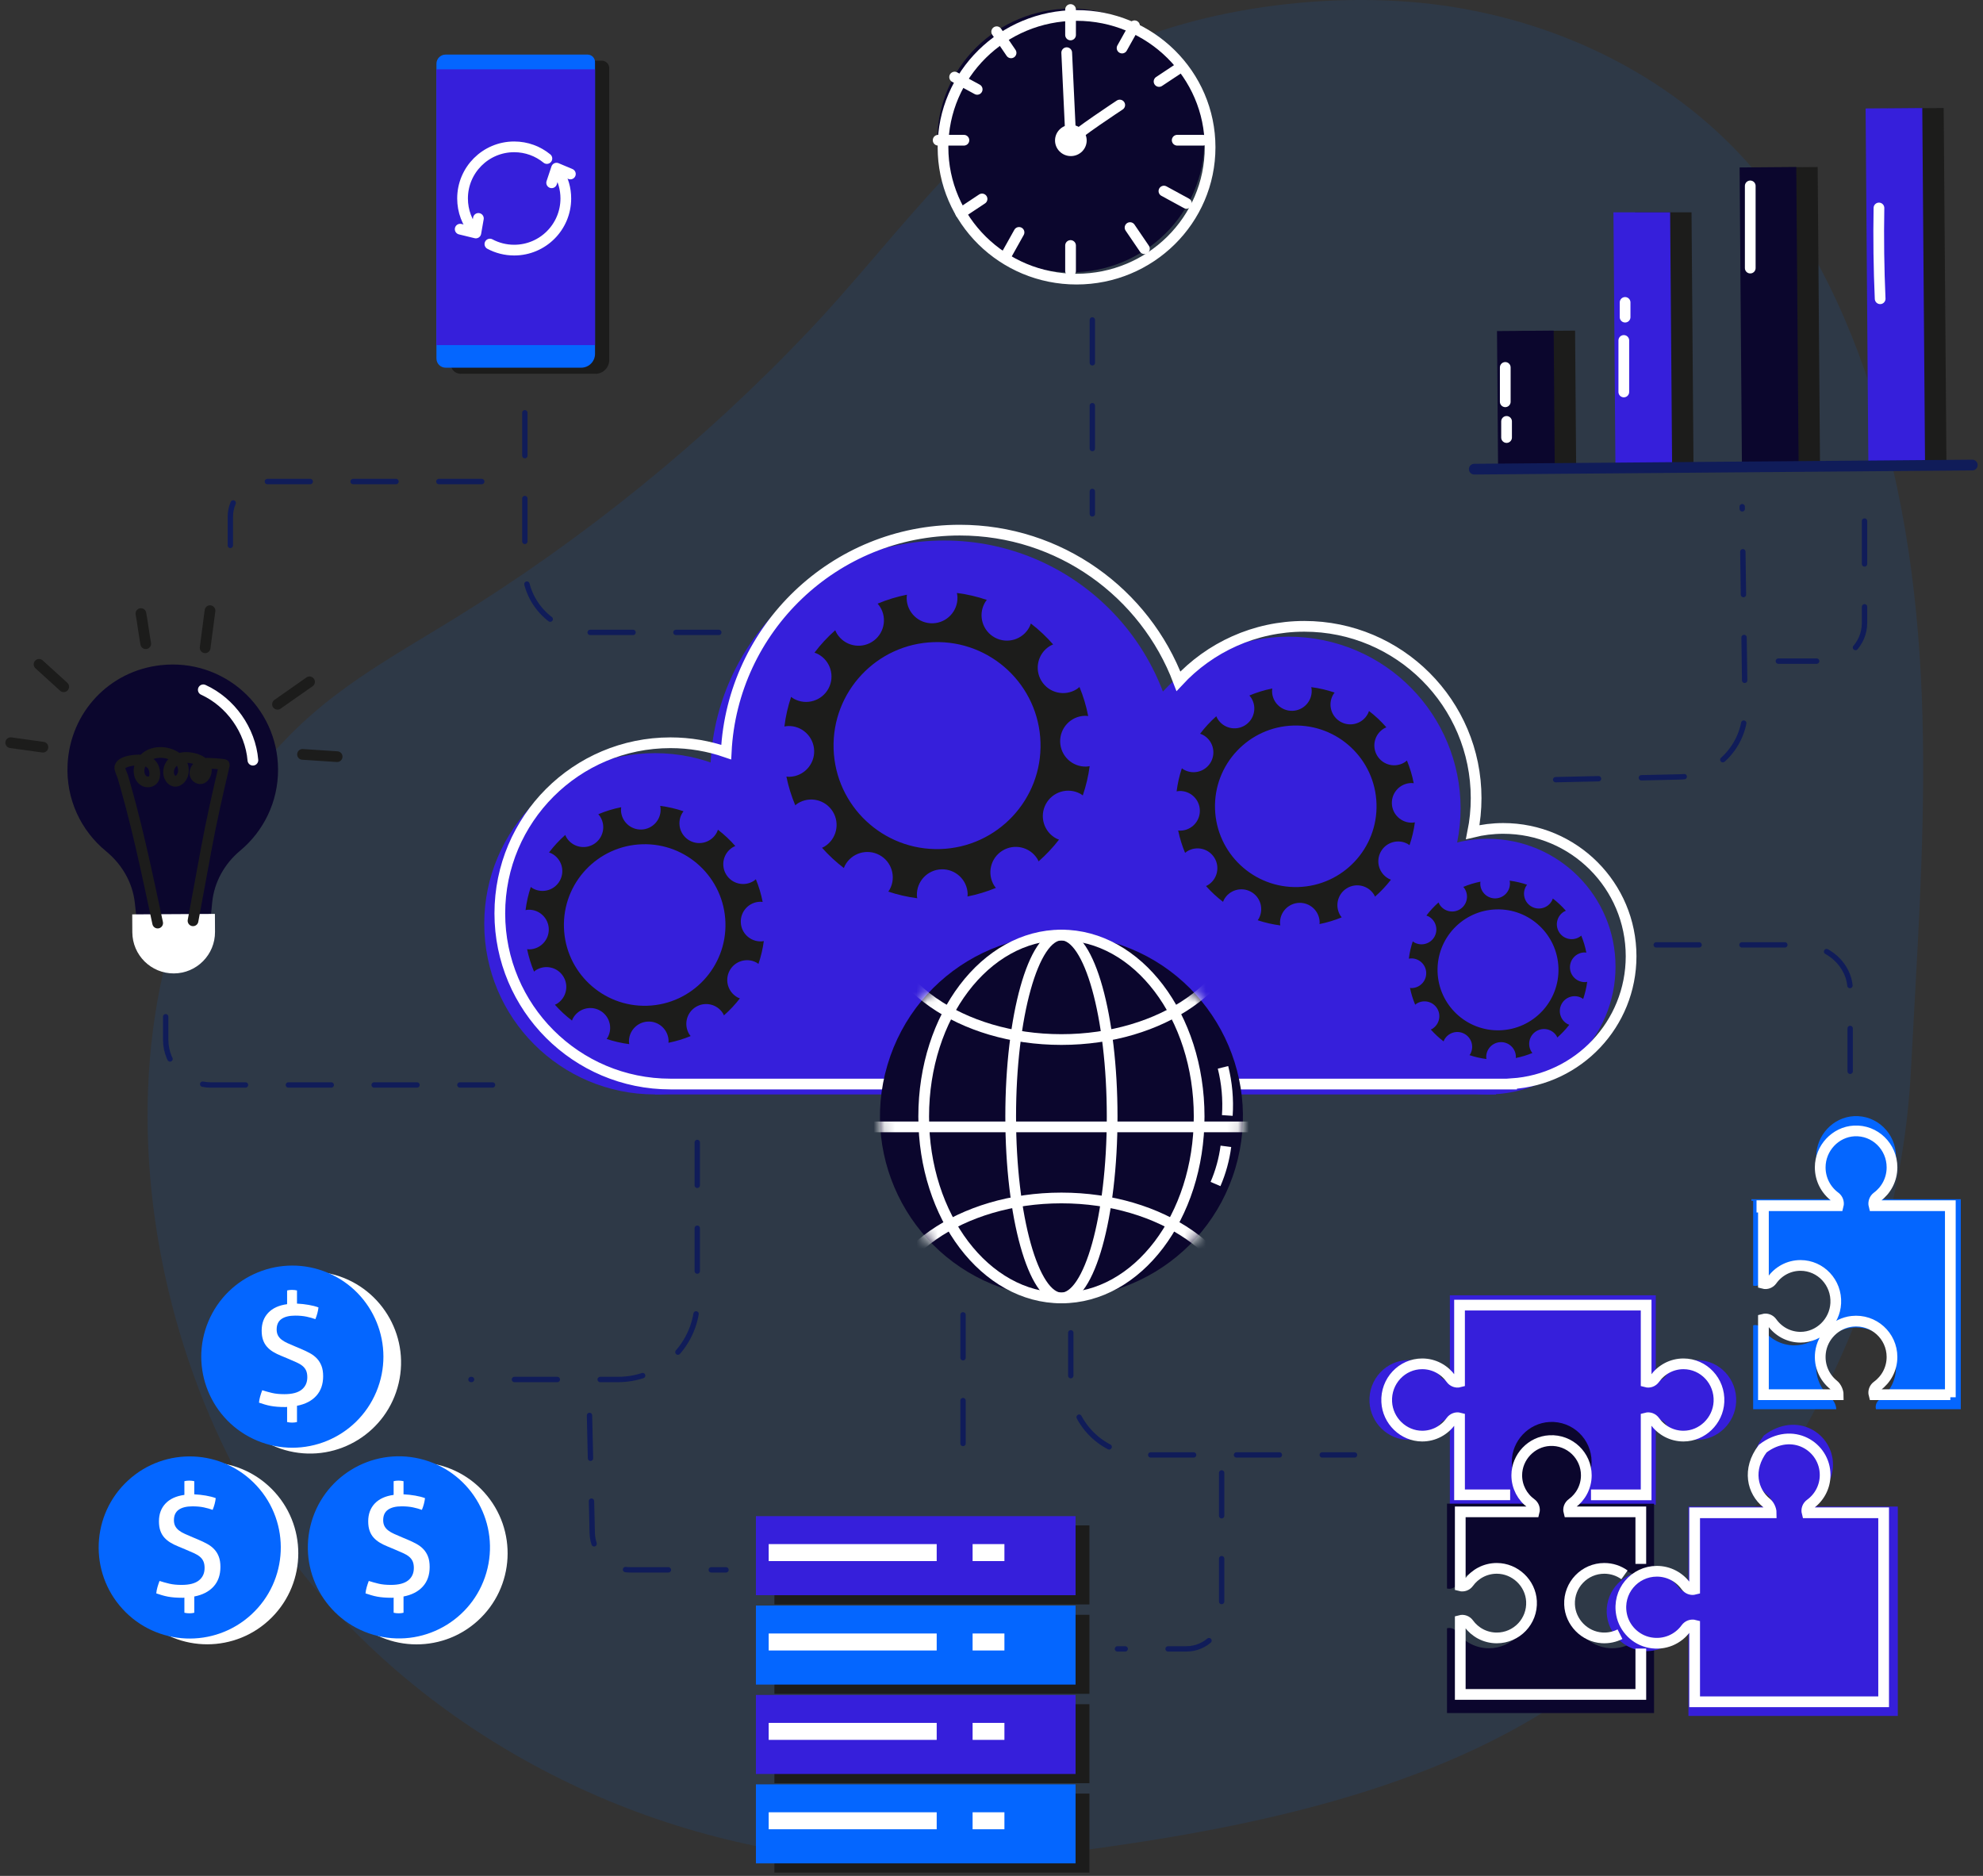 <?xml version="1.0" encoding="UTF-8"?> <svg xmlns="http://www.w3.org/2000/svg" width="185" height="175" viewBox="0 0 185 175" fill="none"><rect x="0" y="0" width="185" height="175" fill="#333333" stroke="none"/><g id="OBJECTS"><g id="Group"><path id="Vector" d="M81.144 173.585C88.414 173.986 95.715 173.368 102.925 172.351C118.798 170.111 136.855 166.137 149.441 155.847C166.302 142.061 177.167 121.158 178.272 99.915C179.362 78.955 181.25 58.388 175.046 37.9C172.345 28.979 168.171 20.321 161.634 13.679C153.742 5.66 142.704 1.039 131.488 0.171C120.941 -0.645 108.001 1.423 98.928 7.201C89.789 13.021 82.882 23.035 75.516 30.81C65.73 41.14 54.551 50.216 42.359 57.729C37.659 60.625 32.769 63.319 28.689 67.002C7.022 86.556 11.096 124.146 27.229 145.475C39.536 161.747 59.516 172.132 80.204 173.528C80.517 173.549 80.83 173.568 81.144 173.585Z" fill="#006FFF" fill-opacity="0.1"></path><g id="Group_2"><path id="Vector_2" d="M25.34 150.907C28.658 147.59 28.658 142.211 25.34 138.893C22.023 135.576 16.644 135.576 13.326 138.893C10.009 142.211 10.009 147.59 13.326 150.907C16.644 154.225 22.023 154.225 25.34 150.907Z" fill="white"></path><path id="Vector_3" d="M44.552 151.216C48.036 148.073 48.313 142.701 45.17 139.217C42.028 135.733 36.656 135.456 33.172 138.598C29.688 141.741 29.411 147.113 32.553 150.597C35.696 154.081 41.068 154.358 44.552 151.216Z" fill="white"></path><path id="Vector_4" d="M37.193 129.038C38.261 124.469 35.422 119.9 30.853 118.832C26.284 117.765 21.715 120.603 20.648 125.172C19.58 129.741 22.419 134.31 26.988 135.378C31.557 136.445 36.126 133.607 37.193 129.038Z" fill="white"></path><g id="Group_3"><path id="Vector_5" d="M23.448 150.619C26.903 147.444 27.131 142.07 23.956 138.615C20.782 135.16 15.407 134.932 11.952 138.107C8.497 141.281 8.27 146.656 11.444 150.111C14.619 153.566 19.993 153.793 23.448 150.619Z" fill="#0466FF"></path><g id="Group_4"><path id="Vector_6" d="M17.202 149.041C17.158 149.049 17.123 149.054 17.097 149.054C17.07 149.054 17.044 149.054 17.018 149.054C16.745 149.054 16.499 149.045 16.279 149.028C16.06 149.01 15.855 148.984 15.666 148.949C15.478 148.913 15.295 148.869 15.119 148.817C14.943 148.764 14.763 148.707 14.579 148.645C14.597 148.452 14.634 148.256 14.691 148.059C14.748 147.861 14.812 147.67 14.882 147.485C15.181 147.582 15.488 147.667 15.805 147.742C16.121 147.817 16.504 147.854 16.952 147.854C17.672 147.854 18.208 147.714 18.56 147.432C18.911 147.151 19.087 146.765 19.087 146.272C19.087 146.026 19.049 145.82 18.975 145.653C18.901 145.486 18.788 145.341 18.639 145.217C18.489 145.095 18.3 144.982 18.072 144.881C17.843 144.78 17.575 144.664 17.267 144.532L16.635 144.268C16.371 144.163 16.129 144.044 15.91 143.912C15.69 143.781 15.499 143.625 15.336 143.445C15.173 143.265 15.048 143.051 14.961 142.805C14.873 142.559 14.829 142.265 14.829 141.922C14.829 141.245 15.033 140.691 15.442 140.261C15.85 139.83 16.437 139.562 17.202 139.457V138.178C17.334 138.143 17.483 138.125 17.65 138.125C17.825 138.125 17.984 138.143 18.124 138.178V139.404C18.493 139.422 18.856 139.462 19.212 139.523C19.568 139.584 19.873 139.663 20.128 139.76C20.084 140.129 19.987 140.494 19.838 140.854C19.601 140.766 19.329 140.689 19.021 140.623C18.713 140.557 18.357 140.525 17.953 140.525C17.399 140.525 16.973 140.63 16.674 140.841C16.375 141.052 16.226 141.377 16.226 141.817C16.226 142.027 16.266 142.21 16.345 142.363C16.424 142.517 16.54 142.653 16.694 142.772C16.848 142.891 17.032 142.999 17.248 143.095C17.463 143.192 17.707 143.298 17.98 143.412L18.481 143.623C18.797 143.755 19.083 143.891 19.338 144.032C19.593 144.172 19.81 144.339 19.99 144.533C20.171 144.726 20.311 144.954 20.412 145.218C20.513 145.482 20.564 145.803 20.564 146.18C20.564 146.928 20.351 147.536 19.925 148.006C19.498 148.476 18.898 148.786 18.125 148.935V150.451C18.055 150.469 17.98 150.482 17.901 150.491C17.822 150.499 17.747 150.504 17.677 150.504C17.598 150.504 17.519 150.499 17.44 150.491C17.36 150.482 17.282 150.469 17.203 150.451L17.202 149.041Z" fill="white"></path></g></g><g id="Group_5"><path id="Vector_7" d="M45.481 146.312C46.564 141.747 43.74 137.168 39.175 136.086C34.61 135.004 30.032 137.827 28.95 142.392C27.867 146.957 30.691 151.535 35.256 152.618C39.821 153.7 44.399 150.877 45.481 146.312Z" fill="#0466FF"></path><g id="Group_6"><path id="Vector_8" d="M36.724 149.04C36.679 149.049 36.644 149.054 36.618 149.054C36.592 149.054 36.566 149.054 36.539 149.054C36.267 149.054 36.02 149.045 35.801 149.027C35.581 149.01 35.377 148.983 35.188 148.948C34.999 148.913 34.817 148.869 34.641 148.816C34.465 148.764 34.285 148.706 34.1 148.645C34.118 148.452 34.155 148.256 34.213 148.058C34.27 147.86 34.333 147.669 34.404 147.485C34.703 147.581 35.01 147.667 35.327 147.742C35.643 147.816 36.025 147.854 36.473 147.854C37.194 147.854 37.73 147.713 38.081 147.432C38.433 147.151 38.609 146.765 38.609 146.272C38.609 146.026 38.571 145.82 38.497 145.652C38.422 145.485 38.31 145.341 38.16 145.217C38.011 145.094 37.822 144.982 37.594 144.881C37.365 144.78 37.097 144.663 36.789 144.532L36.157 144.268C35.893 144.162 35.651 144.044 35.432 143.912C35.212 143.78 35.021 143.625 34.858 143.444C34.696 143.264 34.57 143.051 34.483 142.805C34.395 142.559 34.351 142.264 34.351 141.922C34.351 141.245 34.555 140.691 34.963 140.26C35.372 139.83 35.959 139.562 36.723 139.457V138.178C36.855 138.143 37.004 138.125 37.171 138.125C37.347 138.125 37.505 138.143 37.646 138.178V139.404C38.015 139.422 38.378 139.461 38.733 139.523C39.09 139.584 39.395 139.663 39.65 139.76C39.606 140.129 39.509 140.494 39.36 140.854C39.122 140.766 38.85 140.689 38.542 140.623C38.234 140.557 37.879 140.524 37.475 140.524C36.921 140.524 36.495 140.63 36.196 140.841C35.897 141.052 35.748 141.377 35.748 141.816C35.748 142.027 35.788 142.21 35.866 142.363C35.945 142.517 36.062 142.653 36.216 142.772C36.369 142.891 36.554 142.998 36.77 143.095C36.985 143.192 37.228 143.297 37.501 143.412L38.002 143.622C38.319 143.754 38.604 143.891 38.859 144.031C39.114 144.172 39.332 144.339 39.512 144.532C39.692 144.726 39.833 144.954 39.934 145.218C40.035 145.482 40.085 145.802 40.085 146.18C40.085 146.928 39.872 147.536 39.446 148.006C39.019 148.476 38.42 148.786 37.646 148.935V150.451C37.576 150.469 37.501 150.482 37.422 150.491C37.343 150.499 37.268 150.504 37.198 150.504C37.119 150.504 37.04 150.499 36.961 150.491C36.882 150.482 36.803 150.469 36.724 150.451V149.04Z" fill="white"></path></g></g><g id="Group_7"><path id="Vector_9" d="M35.105 129.851C36.922 125.525 34.889 120.546 30.563 118.729C26.238 116.912 21.259 118.945 19.441 123.27C17.624 127.596 19.658 132.575 23.983 134.392C28.308 136.209 33.288 134.176 35.105 129.851Z" fill="#0466FF"></path><g id="Group_8"><path id="Vector_10" d="M26.785 131.248C26.741 131.256 26.705 131.261 26.679 131.261C26.653 131.261 26.626 131.261 26.6 131.261C26.328 131.261 26.081 131.252 25.862 131.234C25.642 131.217 25.438 131.191 25.249 131.156C25.06 131.12 24.878 131.076 24.702 131.024C24.526 130.971 24.346 130.914 24.162 130.852C24.179 130.659 24.216 130.463 24.273 130.266C24.33 130.068 24.394 129.877 24.465 129.692C24.763 129.789 25.071 129.875 25.387 129.949C25.703 130.024 26.086 130.061 26.534 130.061C27.255 130.061 27.791 129.921 28.142 129.64C28.494 129.359 28.67 128.972 28.67 128.48C28.67 128.234 28.632 128.027 28.558 127.86C28.483 127.693 28.371 127.548 28.221 127.425C28.072 127.302 27.883 127.19 27.654 127.089C27.426 126.988 27.158 126.871 26.851 126.74L26.218 126.476C25.954 126.37 25.713 126.252 25.493 126.12C25.273 125.988 25.082 125.833 24.919 125.652C24.756 125.472 24.631 125.259 24.544 125.013C24.456 124.767 24.412 124.472 24.412 124.13C24.412 123.453 24.616 122.899 25.025 122.468C25.433 122.038 26.02 121.77 26.785 121.665V120.386C26.917 120.351 27.066 120.333 27.233 120.333C27.409 120.333 27.567 120.351 27.707 120.386V121.612C28.077 121.63 28.439 121.669 28.795 121.731C29.151 121.792 29.456 121.872 29.712 121.968C29.668 122.337 29.571 122.702 29.422 123.062C29.184 122.975 28.912 122.897 28.604 122.832C28.296 122.766 27.94 122.733 27.536 122.733C26.983 122.733 26.556 122.838 26.258 123.049C25.959 123.26 25.81 123.585 25.81 124.025C25.81 124.236 25.849 124.418 25.928 124.572C26.008 124.726 26.123 124.862 26.277 124.981C26.431 125.099 26.616 125.207 26.831 125.304C27.046 125.401 27.29 125.506 27.563 125.62L28.064 125.831C28.38 125.963 28.665 126.1 28.921 126.24C29.175 126.381 29.393 126.548 29.573 126.741C29.753 126.934 29.894 127.163 29.995 127.427C30.096 127.69 30.147 128.011 30.147 128.389C30.147 129.136 29.934 129.745 29.507 130.215C29.081 130.685 28.481 130.995 27.707 131.144V132.66C27.637 132.678 27.563 132.691 27.483 132.7C27.404 132.709 27.329 132.713 27.259 132.713C27.181 132.713 27.101 132.709 27.022 132.7C26.943 132.691 26.864 132.678 26.785 132.66L26.785 131.248Z" fill="white"></path></g></g></g><g id="Group_9"><g id="Group_10"><g id="Group_11"><path id="Vector_11" d="M181.331 10.076L176.043 10.117L176.302 43.418L181.59 43.377L181.331 10.076Z" fill="#1C1C1B"></path><path id="Vector_12" d="M169.576 15.581L164.288 15.622L164.506 43.502L169.794 43.461L169.576 15.581Z" fill="#1C1C1B"></path><path id="Vector_13" d="M152.52 19.806L152.705 43.58L157.993 43.542L157.808 19.806H152.52Z" fill="#1C1C1B"></path><path id="Vector_14" d="M146.944 30.842L141.656 30.883L141.756 43.661L147.044 43.62L146.944 30.842Z" fill="#1C1C1B"></path></g></g><g id="Group_12"><path id="Vector_15" d="M179.335 10.076L174.047 10.117L174.306 43.418L179.594 43.377L179.335 10.076Z" fill="#361FDB"></path><path id="Vector_16" d="M167.58 15.581L162.292 15.622L162.51 43.502L167.798 43.461L167.58 15.581Z" fill="#0B062D"></path><path id="Vector_17" d="M150.523 19.806L150.709 43.579L155.997 43.542L155.812 19.806H150.523Z" fill="#361FDB"></path><path id="Vector_18" d="M144.948 30.842L139.659 30.884L139.759 43.662L145.047 43.621L144.948 30.842Z" fill="#0B062D"></path></g><path id="Vector_19" d="M184 43.384L137.539 43.767" stroke="#101C59" stroke-miterlimit="10" stroke-linecap="round" stroke-linejoin="round"></path><path id="Vector_20" d="M163.286 17.343V25.009" stroke="white" stroke-miterlimit="10" stroke-linecap="round" stroke-linejoin="round"></path><path id="Vector_21" d="M175.293 19.402C175.243 22.225 175.28 25.049 175.405 27.87" stroke="white" stroke-miterlimit="10" stroke-linecap="round" stroke-linejoin="round"></path><path id="Vector_22" d="M140.431 34.277V37.481" stroke="white" stroke-miterlimit="10" stroke-linecap="round" stroke-linejoin="round"></path><path id="Vector_23" d="M140.552 39.312V40.817" stroke="white" stroke-miterlimit="10" stroke-linecap="round" stroke-linejoin="round"></path><path id="Vector_24" d="M151.49 31.76V36.566" stroke="white" stroke-miterlimit="10" stroke-linecap="round" stroke-linejoin="round"></path><path id="Vector_25" d="M151.61 28.213C151.61 28.67 151.61 29.128 151.61 29.586" stroke="white" stroke-miterlimit="10" stroke-linecap="round" stroke-linejoin="round"></path></g><g id="Group_13"><path id="Vector_26" d="M25.941 71.76C25.908 65.981 20.893 61.396 14.99 62.054C10.181 62.591 6.558 66.455 6.306 71.288C6.135 74.565 7.571 77.507 9.891 79.409C11.37 80.622 12.369 82.322 12.578 84.224L12.998 88.039C13.09 88.879 13.803 89.513 14.648 89.509L17.787 89.491C18.632 89.486 19.337 88.844 19.42 88.003L19.797 84.182C19.983 82.289 20.945 80.576 22.406 79.358C24.58 77.545 25.958 74.813 25.941 71.76Z" fill="#0B062D"></path><path id="Vector_27" d="M16.224 90.81C14.094 90.822 12.357 89.105 12.345 86.975L12.336 85.301L20.05 85.257L20.059 86.931C20.072 89.061 18.355 90.798 16.224 90.81Z" fill="white"></path><path id="Vector_28" d="M14.709 86.112C14.185 83.667 13.671 81.219 13.103 78.783C12.819 77.564 12.521 76.348 12.202 75.137C12.043 74.532 11.878 73.929 11.707 73.326C11.625 73.038 11.541 72.749 11.456 72.461C11.398 72.264 11.128 71.738 11.18 71.548C11.353 70.914 12.976 70.834 13.435 70.936C13.751 71.006 14.059 71.168 14.237 71.439C14.346 71.604 14.401 71.8 14.427 71.996C14.464 72.269 14.438 72.575 14.245 72.771C14.027 72.994 13.642 72.994 13.384 72.816C13.127 72.639 12.991 72.323 12.97 72.012C12.928 71.41 13.286 70.819 13.801 70.504C14.316 70.19 14.961 70.13 15.55 70.257C16.083 70.373 16.602 70.652 16.895 71.112C17.188 71.571 17.203 72.225 16.844 72.635C16.704 72.796 16.493 72.916 16.282 72.881C16.118 72.853 15.98 72.734 15.888 72.595C15.602 72.166 15.709 71.549 16.06 71.171C16.411 70.794 16.954 70.637 17.47 70.663C18.132 70.698 19.07 70.947 19.239 71.699C19.289 71.924 19.226 72.164 19.105 72.361C19.04 72.466 18.955 72.564 18.841 72.614C18.593 72.723 18.282 72.539 18.204 72.279C18.126 72.019 18.245 71.729 18.444 71.545C18.644 71.361 18.911 71.268 19.177 71.213C19.355 71.176 20.951 71.28 20.936 71.346C20.31 73.992 19.722 76.598 19.226 79.288C18.82 81.492 18.414 83.696 18.008 85.9" stroke="#1C1C1B" stroke-miterlimit="10" stroke-linecap="round" stroke-linejoin="round"></path><path id="Vector_29" d="M1 69.286C2.775 69.533 2.2 69.453 4.005 69.704" stroke="#1C1C1B" stroke-miterlimit="10" stroke-linecap="round" stroke-linejoin="round"></path><path id="Vector_30" d="M3.644 61.976L5.943 64.066" stroke="#1C1C1B" stroke-miterlimit="10" stroke-linecap="round" stroke-linejoin="round"></path><path id="Vector_31" d="M13.146 57.24C13.296 58.01 13.448 59.28 13.597 60.05" stroke="#1C1C1B" stroke-miterlimit="10" stroke-linecap="round" stroke-linejoin="round"></path><path id="Vector_32" d="M19.592 56.969C19.375 58.623 19.226 59.756 19.138 60.43" stroke="#1C1C1B" stroke-miterlimit="10" stroke-linecap="round" stroke-linejoin="round"></path><path id="Vector_33" d="M28.877 63.608C27.354 64.676 27.457 64.603 25.89 65.701" stroke="#1C1C1B" stroke-miterlimit="10" stroke-linecap="round" stroke-linejoin="round"></path><path id="Vector_34" d="M28.223 70.376C30.062 70.497 29.605 70.467 31.453 70.588" stroke="#1C1C1B" stroke-miterlimit="10" stroke-linecap="round" stroke-linejoin="round"></path><path id="Vector_35" d="M18.965 64.352C21.519 65.517 23.355 68.121 23.594 70.917" stroke="white" stroke-miterlimit="10" stroke-linecap="round" stroke-linejoin="round"></path></g><g id="Group_14"><path id="Vector_36" d="M135.262 140.368V132.456C134.929 132.365 134.582 132.501 134.38 132.784C133.714 133.718 132.632 134.325 131.409 134.322C129.49 134.317 127.867 132.752 127.765 130.803C127.654 128.657 129.333 126.881 131.419 126.881C132.638 126.881 133.715 127.488 134.379 128.419C134.582 128.702 134.929 128.838 135.262 128.747V120.835H154.474V128.747C154.807 128.838 155.154 128.702 155.356 128.419C156.021 127.487 157.098 126.881 158.316 126.881C160.403 126.881 162.082 128.657 161.97 130.803C161.869 132.752 160.246 134.317 158.326 134.322C157.104 134.325 156.022 133.718 155.356 132.784C155.153 132.501 154.806 132.366 154.474 132.456V140.368H135.262Z" fill="#361FDB"></path><path id="Vector_37" d="M140.887 139.451H136.164V132.282C135.862 132.2 135.547 132.322 135.364 132.579C134.761 133.425 133.781 133.976 132.673 133.973C130.934 133.968 129.463 132.55 129.371 130.784C129.27 128.839 130.791 127.23 132.682 127.23C133.786 127.23 134.762 127.779 135.364 128.623C135.548 128.88 135.862 129.003 136.164 128.921V121.752H153.573V128.921C153.874 129.003 154.189 128.881 154.372 128.624C154.974 127.78 155.951 127.23 157.055 127.23C158.946 127.23 160.467 128.839 160.366 130.784C160.274 132.55 158.803 133.968 157.064 133.973C155.956 133.976 154.976 133.426 154.372 132.579C154.189 132.323 153.875 132.2 153.573 132.282V139.452H148.428" stroke="white" stroke-miterlimit="10"></path><path id="Vector_38" d="M175.016 111.872C174.926 111.529 175.061 111.17 175.345 110.961C176.276 110.274 176.882 109.161 176.882 107.901C176.882 105.745 175.107 104.01 172.96 104.125C171.011 104.23 169.447 105.907 169.442 107.891C169.438 109.155 170.046 110.272 170.979 110.961C171.263 111.17 171.398 111.528 171.308 111.872H163.395V112.019H163.556V119.932C163.889 120.022 164.236 119.887 164.439 119.603C165.103 118.672 166.18 118.066 167.399 118.066C169.486 118.066 171.164 119.841 171.053 121.988C170.951 123.937 169.328 125.501 167.409 125.506C166.186 125.51 165.105 124.902 164.438 123.969C164.236 123.685 163.889 123.55 163.556 123.64V131.462H171.308C171.308 131.124 171.1 130.667 170.837 130.456C169.881 129.69 169.31 128.463 169.467 127.11C169.664 125.416 171.04 124.047 172.735 123.859C174.981 123.608 176.882 125.36 176.882 127.555C176.882 128.794 176.276 129.889 175.345 130.565C175.061 130.771 174.926 131.123 175.016 131.462H182.929V131.728V111.873H175.016V111.872Z" fill="#0466FF"></path><path id="Vector_39" d="M153.416 152.226C152.697 153.217 151.504 153.84 150.169 153.756C148.293 153.64 146.765 152.076 146.689 150.198C146.602 148.073 148.3 146.323 150.406 146.323C151.645 146.323 152.74 146.929 153.416 147.861C153.622 148.144 153.974 148.28 154.313 148.189V140.277H146.616C146.526 139.939 146.661 139.585 146.944 139.38C147.876 138.704 148.482 137.609 148.482 136.37C148.482 134.248 146.706 132.541 144.56 132.655C142.611 132.758 141.047 134.408 141.041 136.36C141.038 137.603 141.646 138.702 142.579 139.38C142.863 139.585 142.998 139.938 142.907 140.276H134.995V148.189C135.333 148.279 135.687 148.144 135.892 147.86C136.569 146.926 137.669 146.319 138.912 146.322C140.863 146.328 142.514 147.892 142.617 149.841C142.73 151.987 141.023 153.763 138.902 153.763C137.663 153.763 136.568 153.157 135.892 152.225C135.686 151.942 135.333 151.807 134.995 151.897V159.81H154.312V151.897C153.974 151.807 153.622 151.943 153.416 152.226Z" fill="#0B062D"></path><path id="Vector_40" d="M153.612 146.59C154.851 146.59 155.946 147.197 156.622 148.128C156.828 148.411 157.18 148.547 157.519 148.456V140.544H165.431C165.431 140.207 165.224 139.749 164.961 139.539C163.481 138.353 162.925 136.065 164.558 133.913C167.627 131.574 171.006 133.711 171.006 136.637C171.006 137.876 170.399 138.971 169.468 139.647C169.185 139.853 169.049 140.205 169.14 140.544H177.052V160.077H157.519V152.165C157.181 152.074 156.828 152.209 156.623 152.493C155.932 153.445 154.804 154.057 153.532 154.03C151.582 153.988 149.949 152.367 149.894 150.417C149.834 148.314 151.522 146.59 153.612 146.59Z" fill="#361FDB"></path><path id="Vector_41" d="M174.831 112.477C174.75 112.168 174.871 111.845 175.126 111.657C175.965 111.039 176.511 110.036 176.511 108.903C176.511 106.962 174.913 105.4 172.981 105.504C171.227 105.598 169.818 107.108 169.813 108.894C169.81 110.031 170.357 111.036 171.198 111.657C171.453 111.845 171.574 112.168 171.493 112.477H164.372V112.609H164.516V119.731C164.816 119.812 165.128 119.69 165.31 119.435C165.908 118.597 166.878 118.051 167.975 118.051C169.853 118.051 171.364 119.649 171.263 121.581C171.172 123.335 169.711 124.743 167.984 124.748C166.883 124.751 165.91 124.204 165.31 123.364C165.128 123.109 164.816 122.987 164.516 123.068V130.108H171.493C171.493 129.804 171.306 129.392 171.069 129.203C170.208 128.513 169.695 127.409 169.837 126.191C170.014 124.666 171.252 123.435 172.777 123.265C174.799 123.04 176.51 124.616 176.51 126.592C176.51 127.707 175.964 128.692 175.126 129.3C174.871 129.485 174.749 129.803 174.831 130.108H181.952V130.347V112.477H174.831V112.477Z" stroke="white" stroke-miterlimit="10"></path><path id="Vector_42" d="M151.133 152.451C150.637 152.703 150.066 152.831 149.463 152.793C147.827 152.692 146.495 151.328 146.429 149.691C146.354 147.837 147.834 146.311 149.67 146.311C150.373 146.311 151.023 146.535 151.553 146.915" stroke="white" stroke-miterlimit="10"></path><path id="Vector_43" d="M153.076 145.892V141.039H146.365C146.286 140.744 146.404 140.436 146.651 140.257C147.463 139.668 147.992 138.712 147.992 137.632C147.992 135.782 146.444 134.294 144.572 134.393C142.873 134.482 141.508 135.922 141.504 137.624C141.501 138.707 142.03 139.666 142.845 140.257C143.092 140.437 143.21 140.744 143.131 141.039H136.232V147.939C136.527 148.018 136.835 147.9 137.014 147.652C137.604 146.838 138.563 146.308 139.647 146.311C141.349 146.316 142.788 147.68 142.878 149.38C142.977 151.251 141.489 152.8 139.639 152.8C138.558 152.8 137.603 152.271 137.014 151.459C136.835 151.211 136.527 151.093 136.232 151.172V158.072H153.077V153.794" stroke="white" stroke-miterlimit="10"></path><path id="Vector_44" d="M154.572 146.581C155.69 146.581 156.678 147.129 157.289 147.969C157.474 148.225 157.793 148.347 158.098 148.266V141.124H165.24C165.24 140.819 165.052 140.406 164.815 140.216C163.48 139.146 162.978 137.081 164.452 135.139C167.222 133.027 170.272 134.956 170.272 137.598C170.272 138.716 169.725 139.704 168.884 140.315C168.628 140.5 168.506 140.819 168.588 141.124H175.73V158.756H158.098V151.614C157.793 151.532 157.474 151.654 157.289 151.91C156.562 152.913 155.296 153.498 153.914 153.236C152.599 152.986 151.536 151.93 151.28 150.615C150.86 148.464 152.496 146.581 154.572 146.581Z" stroke="white" stroke-miterlimit="10"></path></g><g id="Group_15"><g id="Group_16"><path id="Vector_45" d="M139.57 81.546H61.103V102.099H139.57V81.546Z" fill="#361FDB"></path><path id="Vector_46" d="M61.097 102.098C69.889 102.098 77.016 94.971 77.016 86.179C77.016 77.388 69.889 70.26 61.097 70.26C52.305 70.26 45.178 77.388 45.178 86.179C45.178 94.971 52.305 102.098 61.097 102.098Z" fill="#361FDB"></path><path id="Vector_47" d="M88.084 94.052C100.131 94.052 109.898 84.286 109.898 72.238C109.898 60.191 100.131 50.424 88.084 50.424C76.036 50.424 66.269 60.191 66.269 72.238C66.269 84.286 76.036 94.052 88.084 94.052Z" fill="#361FDB"></path><path id="Vector_48" d="M135.938 78.623C137.704 69.948 132.103 61.485 123.429 59.719C114.755 57.953 106.292 63.553 104.526 72.227C102.76 80.901 108.36 89.365 117.034 91.131C125.708 92.897 134.172 87.296 135.938 78.623Z" fill="#361FDB"></path><path id="Vector_49" d="M138.793 102.099C145.379 102.099 150.717 96.76 150.717 90.175C150.717 83.59 145.379 78.251 138.793 78.251C132.208 78.251 126.87 83.59 126.87 90.175C126.87 96.76 132.208 102.099 138.793 102.099Z" fill="#361FDB"></path></g><g id="Group_17"><g id="Group_18"><path id="Vector_50" d="M85.539 83.539C85.498 82.231 86.525 81.138 87.833 81.098C89.141 81.057 90.235 82.084 90.276 83.392C90.278 83.475 90.264 83.553 90.259 83.633C91.179 83.45 92.066 83.179 92.911 82.83C92.858 82.761 92.798 82.698 92.751 82.621C92.062 81.509 92.405 80.048 93.517 79.359C94.629 78.67 96.09 79.013 96.779 80.125C96.826 80.2 96.856 80.279 96.892 80.357C97.592 79.743 98.23 79.063 98.799 78.327C98.711 78.293 98.623 78.265 98.537 78.219C97.384 77.6 96.951 76.165 97.57 75.011C98.189 73.858 99.625 73.425 100.778 74.044C100.865 74.09 100.938 74.15 101.016 74.204C101.317 73.328 101.533 72.415 101.659 71.473C101.556 71.49 101.455 71.511 101.348 71.514C100.04 71.555 98.947 70.528 98.906 69.219C98.866 67.912 99.893 66.818 101.201 66.777C101.31 66.774 101.415 66.789 101.521 66.799C101.338 65.858 101.064 64.952 100.708 64.088C100.619 64.163 100.531 64.239 100.43 64.302C99.318 64.991 97.857 64.648 97.168 63.535C96.479 62.423 96.822 60.962 97.934 60.273C98.036 60.21 98.143 60.165 98.251 60.119C97.624 59.401 96.928 58.747 96.172 58.166C96.132 58.284 96.089 58.401 96.028 58.514C95.41 59.668 93.974 60.101 92.82 59.482C91.667 58.863 91.234 57.427 91.853 56.274C91.913 56.162 91.987 56.062 92.062 55.964C91.167 55.659 90.234 55.439 89.272 55.316C89.297 55.443 89.319 55.571 89.323 55.705C89.364 57.013 88.336 58.106 87.028 58.146C85.72 58.187 84.627 57.16 84.586 55.852C84.582 55.724 84.596 55.6 84.612 55.478C83.661 55.666 82.745 55.949 81.874 56.315C81.958 56.412 82.04 56.511 82.11 56.623C82.799 57.735 82.457 59.196 81.344 59.885C80.232 60.574 78.771 60.231 78.082 59.119C78.017 59.014 77.97 58.904 77.923 58.794C77.21 59.425 76.561 60.126 75.986 60.885C76.099 60.925 76.213 60.965 76.323 61.024C77.476 61.643 77.909 63.079 77.291 64.233C76.672 65.386 75.236 65.819 74.083 65.2C73.982 65.146 73.894 65.078 73.804 65.012C73.508 65.898 73.297 66.822 73.179 67.774C73.289 67.755 73.398 67.733 73.513 67.73C74.821 67.689 75.914 68.717 75.955 70.025C75.996 71.333 74.968 72.426 73.66 72.466C73.559 72.469 73.463 72.455 73.365 72.446C73.555 73.376 73.834 74.272 74.193 75.126C74.27 75.063 74.344 74.996 74.431 74.942C75.543 74.253 77.004 74.596 77.693 75.709C78.382 76.821 78.04 78.281 76.927 78.971C76.85 79.018 76.768 79.049 76.689 79.087C77.306 79.782 77.99 80.416 78.729 80.979C78.762 80.896 78.789 80.81 78.833 80.729C79.451 79.576 80.888 79.143 82.041 79.761C83.194 80.38 83.627 81.817 83.008 82.97C82.968 83.044 82.916 83.108 82.869 83.176C83.737 83.467 84.641 83.675 85.572 83.796C85.561 83.71 85.541 83.627 85.539 83.539ZM77.769 69.856C77.603 64.526 81.789 60.071 87.12 59.904C92.45 59.738 96.905 63.925 97.071 69.255C97.237 74.586 93.051 79.041 87.72 79.207C82.39 79.373 77.935 75.186 77.769 69.856Z" fill="#1C1C1B"></path></g></g><g id="Group_19"><g id="Group_20"><path id="Vector_51" d="M119.417 86.132C119.385 85.111 120.187 84.258 121.208 84.226C122.229 84.194 123.082 84.996 123.114 86.017C123.116 86.082 123.106 86.142 123.101 86.205C123.819 86.062 124.512 85.851 125.172 85.578C125.13 85.524 125.084 85.475 125.047 85.415C124.509 84.547 124.776 83.407 125.644 82.869C126.513 82.331 127.653 82.599 128.191 83.467C128.227 83.525 128.25 83.587 128.279 83.647C128.825 83.169 129.323 82.638 129.767 82.064C129.699 82.037 129.629 82.015 129.563 81.979C128.663 81.496 128.325 80.376 128.808 79.475C129.291 78.576 130.412 78.237 131.312 78.72C131.379 78.757 131.437 78.803 131.498 78.845C131.732 78.162 131.901 77.449 131.999 76.714C131.919 76.727 131.84 76.743 131.757 76.746C130.736 76.778 129.882 75.975 129.851 74.955C129.819 73.934 130.621 73.08 131.642 73.049C131.727 73.046 131.809 73.057 131.891 73.066C131.748 72.331 131.535 71.624 131.257 70.95C131.188 71.008 131.119 71.067 131.04 71.116C130.172 71.654 129.032 71.386 128.494 70.518C127.956 69.65 128.223 68.51 129.092 67.972C129.172 67.923 129.255 67.887 129.339 67.852C128.85 67.291 128.307 66.781 127.717 66.328C127.685 66.42 127.652 66.511 127.605 66.6C127.122 67.5 126.001 67.838 125.101 67.355C124.201 66.872 123.863 65.751 124.346 64.851C124.393 64.763 124.451 64.685 124.509 64.609C123.811 64.37 123.083 64.199 122.332 64.103C122.351 64.202 122.369 64.302 122.372 64.406C122.404 65.427 121.601 66.28 120.581 66.312C119.56 66.344 118.706 65.542 118.675 64.521C118.672 64.421 118.682 64.325 118.695 64.229C117.953 64.376 117.238 64.597 116.558 64.883C116.623 64.958 116.688 65.035 116.742 65.123C117.28 65.991 117.012 67.131 116.144 67.669C115.276 68.207 114.136 67.939 113.598 67.071C113.547 66.989 113.511 66.903 113.474 66.818C112.917 67.31 112.411 67.858 111.962 68.45C112.05 68.481 112.139 68.513 112.225 68.559C113.125 69.042 113.463 70.163 112.98 71.063C112.497 71.963 111.376 72.301 110.476 71.818C110.397 71.775 110.329 71.722 110.259 71.671C110.028 72.363 109.863 73.084 109.771 73.827C109.857 73.812 109.942 73.795 110.031 73.792C111.052 73.76 111.906 74.563 111.937 75.583C111.969 76.604 111.167 77.458 110.146 77.489C110.068 77.492 109.992 77.481 109.915 77.473C110.064 78.199 110.281 78.898 110.562 79.565C110.623 79.516 110.68 79.464 110.748 79.422C111.616 78.884 112.756 79.151 113.294 80.019C113.832 80.887 113.565 82.027 112.696 82.565C112.636 82.603 112.572 82.627 112.51 82.656C112.992 83.198 113.526 83.693 114.103 84.133C114.129 84.067 114.149 84.001 114.184 83.938C114.667 83.038 115.788 82.7 116.688 83.183C117.588 83.666 117.926 84.786 117.443 85.686C117.411 85.745 117.371 85.794 117.334 85.848C118.012 86.075 118.717 86.237 119.444 86.331C119.434 86.265 119.419 86.201 119.417 86.132ZM113.353 75.452C113.224 71.293 116.492 67.815 120.651 67.686C124.812 67.556 128.289 70.824 128.418 74.984C128.548 79.144 125.28 82.621 121.12 82.75C116.96 82.88 113.483 79.612 113.353 75.452Z" fill="#1C1C1B"></path></g></g><g id="Group_21"><g id="Group_22"><path id="Vector_52" d="M138.654 98.647C138.631 97.882 139.231 97.244 139.995 97.22C140.759 97.196 141.398 97.796 141.422 98.561C141.424 98.609 141.416 98.654 141.412 98.701C141.95 98.594 142.468 98.436 142.962 98.232C142.931 98.192 142.896 98.154 142.869 98.11C142.466 97.46 142.666 96.606 143.316 96.204C143.966 95.801 144.82 96.002 145.222 96.651C145.25 96.695 145.267 96.742 145.288 96.787C145.697 96.428 146.07 96.031 146.402 95.601C146.351 95.581 146.3 95.565 146.25 95.538C145.577 95.177 145.323 94.337 145.685 93.663C146.046 92.99 146.885 92.737 147.559 93.098C147.61 93.125 147.653 93.16 147.699 93.192C147.874 92.68 148.001 92.146 148.074 91.596C148.014 91.606 147.955 91.618 147.893 91.62C147.129 91.643 146.49 91.043 146.466 90.279C146.442 89.515 147.043 88.876 147.807 88.852C147.871 88.85 147.932 88.858 147.994 88.865C147.887 88.315 147.727 87.785 147.519 87.281C147.467 87.325 147.416 87.369 147.357 87.405C146.707 87.808 145.853 87.608 145.451 86.958C145.048 86.308 145.248 85.454 145.898 85.052C145.958 85.015 146.021 84.989 146.083 84.962C145.717 84.543 145.31 84.161 144.869 83.821C144.845 83.89 144.82 83.958 144.785 84.025C144.423 84.698 143.584 84.952 142.91 84.59C142.236 84.229 141.983 83.39 142.345 82.716C142.38 82.65 142.423 82.592 142.467 82.534C141.945 82.356 141.399 82.228 140.837 82.156C140.852 82.23 140.865 82.305 140.867 82.383C140.891 83.147 140.291 83.785 139.526 83.809C138.762 83.833 138.124 83.233 138.099 82.468C138.097 82.394 138.105 82.322 138.115 82.25C137.559 82.36 137.024 82.525 136.515 82.739C136.564 82.796 136.612 82.853 136.653 82.919C137.055 83.569 136.855 84.422 136.205 84.825C135.555 85.228 134.702 85.028 134.299 84.378C134.261 84.316 134.234 84.252 134.206 84.188C133.789 84.556 133.41 84.966 133.074 85.41C133.14 85.433 133.207 85.457 133.272 85.491C133.945 85.853 134.198 86.692 133.837 87.365C133.476 88.039 132.636 88.292 131.962 87.931C131.903 87.899 131.852 87.859 131.799 87.821C131.626 88.339 131.503 88.879 131.434 89.434C131.499 89.423 131.563 89.411 131.629 89.409C132.394 89.385 133.032 89.985 133.056 90.749C133.08 91.513 132.48 92.152 131.716 92.176C131.657 92.178 131.6 92.169 131.543 92.164C131.654 92.707 131.817 93.231 132.027 93.729C132.072 93.692 132.115 93.654 132.166 93.622C132.816 93.22 133.67 93.42 134.072 94.07C134.475 94.72 134.275 95.573 133.625 95.976C133.58 96.004 133.532 96.022 133.485 96.044C133.846 96.451 134.246 96.82 134.677 97.15C134.697 97.101 134.712 97.051 134.738 97.004C135.099 96.33 135.938 96.077 136.612 96.439C137.286 96.8 137.539 97.639 137.178 98.313C137.155 98.357 137.124 98.394 137.096 98.434C137.604 98.604 138.132 98.725 138.676 98.796C138.667 98.746 138.656 98.698 138.654 98.647ZM134.115 90.651C134.018 87.537 136.464 84.934 139.579 84.837C142.693 84.74 145.296 87.186 145.393 90.301C145.49 93.415 143.044 96.018 139.929 96.115C136.815 96.212 134.212 93.766 134.115 90.651Z" fill="#1C1C1B"></path></g></g><g id="Group_23"><g id="Group_24"><path id="Vector_53" d="M58.677 97.207C58.645 96.186 59.447 95.333 60.468 95.301C61.489 95.269 62.342 96.071 62.374 97.092C62.376 97.156 62.365 97.217 62.361 97.28C63.079 97.137 63.771 96.926 64.431 96.653C64.389 96.599 64.343 96.55 64.306 96.49C63.769 95.622 64.036 94.482 64.904 93.944C65.773 93.406 66.913 93.674 67.451 94.542C67.487 94.6 67.51 94.662 67.539 94.722C68.085 94.244 68.583 93.713 69.027 93.138C68.959 93.112 68.889 93.09 68.823 93.054C67.923 92.571 67.585 91.451 68.068 90.55C68.551 89.65 69.672 89.312 70.572 89.795C70.639 89.832 70.697 89.878 70.758 89.92C70.992 89.236 71.161 88.524 71.259 87.789C71.179 87.802 71.1 87.818 71.017 87.821C69.996 87.853 69.142 87.05 69.111 86.03C69.079 85.009 69.881 84.155 70.902 84.124C70.987 84.121 71.069 84.132 71.151 84.141C71.008 83.406 70.795 82.699 70.517 82.025C70.448 82.083 70.379 82.142 70.3 82.191C69.432 82.729 68.292 82.461 67.754 81.593C67.216 80.725 67.483 79.585 68.352 79.047C68.431 78.998 68.515 78.962 68.599 78.926C68.11 78.366 67.566 77.856 66.977 77.403C66.945 77.495 66.912 77.586 66.865 77.674C66.382 78.575 65.261 78.913 64.361 78.43C63.461 77.947 63.123 76.826 63.606 75.926C63.653 75.838 63.71 75.76 63.769 75.683C63.071 75.445 62.342 75.274 61.591 75.178C61.611 75.277 61.628 75.377 61.631 75.481C61.663 76.502 60.861 77.355 59.84 77.387C58.819 77.419 57.966 76.617 57.934 75.596C57.931 75.496 57.942 75.4 57.954 75.304C57.212 75.451 56.497 75.672 55.817 75.958C55.883 76.033 55.947 76.11 56.002 76.198C56.539 77.066 56.272 78.206 55.404 78.744C54.535 79.282 53.396 79.014 52.857 78.146C52.807 78.064 52.77 77.978 52.734 77.893C52.177 78.385 51.671 78.933 51.221 79.525C51.31 79.556 51.399 79.588 51.485 79.634C52.385 80.117 52.723 81.237 52.24 82.138C51.757 83.038 50.636 83.376 49.736 82.893C49.657 82.85 49.589 82.797 49.518 82.746C49.288 83.438 49.123 84.159 49.031 84.902C49.116 84.887 49.202 84.87 49.291 84.867C50.312 84.835 51.165 85.638 51.197 86.658C51.229 87.679 50.427 88.533 49.406 88.564C49.327 88.567 49.252 88.555 49.175 88.548C49.324 89.274 49.541 89.973 49.822 90.64C49.883 90.591 49.94 90.539 50.008 90.497C50.876 89.959 52.017 90.226 52.554 91.095C53.092 91.963 52.825 93.103 51.956 93.641C51.896 93.678 51.832 93.702 51.77 93.731C52.252 94.274 52.786 94.769 53.363 95.208C53.389 95.143 53.409 95.076 53.444 95.013C53.927 94.114 55.048 93.775 55.948 94.258C56.848 94.741 57.186 95.862 56.703 96.762C56.671 96.82 56.631 96.87 56.594 96.923C57.272 97.15 57.977 97.312 58.704 97.406C58.694 97.341 58.679 97.276 58.677 97.207ZM52.612 86.527C52.483 82.367 55.751 78.89 59.911 78.76C64.071 78.631 67.548 81.899 67.677 86.058C67.807 90.219 64.539 93.696 60.379 93.825C56.219 93.955 52.742 90.688 52.612 86.527Z" fill="#1C1C1B"></path></g></g><path id="Vector_54" d="M152.17 89.206C152.17 82.621 146.831 77.283 140.246 77.283C139.263 77.283 138.31 77.404 137.397 77.628C137.603 76.603 137.712 75.542 137.712 74.457C137.712 65.605 130.536 58.429 121.684 58.429C117.045 58.429 112.868 60.402 109.941 63.553C106.824 55.315 98.866 49.456 89.536 49.456C77.859 49.456 68.325 58.631 67.75 70.165C66.12 69.602 64.371 69.291 62.549 69.291C53.757 69.291 46.63 76.419 46.63 85.21C46.63 94.002 53.758 101.129 62.549 101.129C62.552 101.129 62.553 101.129 62.555 101.129H141.022V101.101C147.246 100.702 152.17 95.53 152.17 89.206Z" stroke="white" stroke-miterlimit="10"></path><g id="Group_25"><g id="Group_26"><path id="Vector_55" d="M115.254 108.968C117.913 100.005 112.804 90.583 103.841 87.924C94.878 85.264 85.456 90.374 82.797 99.336C80.137 108.299 85.246 117.721 94.209 120.381C103.172 123.04 112.594 117.931 115.254 108.968Z" fill="#0B062D"></path><path id="Vector_56" d="M99.023 121.084C106.119 121.084 111.872 113.505 111.872 104.157C111.872 94.808 106.119 87.229 99.023 87.229C91.927 87.229 86.174 94.808 86.174 104.157C86.174 113.505 91.927 121.084 99.023 121.084Z" stroke="white" stroke-miterlimit="10"></path><path id="Vector_57" d="M99.023 121.084C101.637 121.084 103.756 113.505 103.756 104.157C103.756 94.808 101.637 87.229 99.023 87.229C96.409 87.229 94.29 94.808 94.29 104.157C94.29 113.505 96.409 121.084 99.023 121.084Z" stroke="white" stroke-miterlimit="10"></path></g><g id="Group_27"><g id="Clip path group"><mask id="mask0_101_4534" style="mask-type:luminance" maskUnits="userSpaceOnUse" x="82" y="87" width="34" height="35"><g id="SVGID_00000075841294474590014100000005607319423625237127_"><path id="Vector_58" d="M115.254 108.968C117.913 100.005 112.804 90.583 103.841 87.924C94.878 85.264 85.456 90.374 82.797 99.336C80.137 108.299 85.246 117.721 94.209 120.381C103.172 123.04 112.594 117.931 115.254 108.968Z" fill="white"></path></g></mask><g mask="url(#mask0_101_4534)"><path id="Vector_59" d="M99.023 135.4C108.372 135.4 115.951 130.107 115.951 123.578C115.951 117.05 108.372 111.757 99.023 111.757C89.674 111.757 82.096 117.05 82.096 123.578C82.096 130.107 89.674 135.4 99.023 135.4Z" stroke="white" stroke-miterlimit="10"></path></g></g><g id="Clip path group_2"><mask id="mask1_101_4534" style="mask-type:luminance" maskUnits="userSpaceOnUse" x="82" y="87" width="34" height="35"><g id="SVGID_00000075841294474590014100000005607319423625237127__2"><path id="Vector_60" d="M115.254 108.968C117.913 100.005 112.804 90.583 103.841 87.924C94.878 85.264 85.456 90.374 82.797 99.336C80.137 108.299 85.246 117.721 94.209 120.381C103.172 123.04 112.594 117.931 115.254 108.968Z" fill="white"></path></g></mask><g mask="url(#mask1_101_4534)"><path id="Vector_61" d="M99.023 96.978C108.372 96.978 115.951 91.685 115.951 85.156C115.951 78.628 108.372 73.335 99.023 73.335C89.674 73.335 82.096 78.628 82.096 85.156C82.096 91.685 89.674 96.978 99.023 96.978Z" stroke="white" stroke-miterlimit="10"></path></g></g><g id="Clip path group_3"><mask id="mask2_101_4534" style="mask-type:luminance" maskUnits="userSpaceOnUse" x="82" y="87" width="34" height="35"><g id="SVGID_00000075841294474590014100000005607319423625237127__3"><path id="Vector_62" d="M115.254 108.968C117.913 100.005 112.804 90.583 103.841 87.924C94.878 85.264 85.456 90.374 82.797 99.336C80.137 108.299 85.246 117.721 94.209 120.381C103.172 123.04 112.594 117.931 115.254 108.968Z" fill="white"></path></g></mask><g mask="url(#mask2_101_4534)"><path id="Vector_63" d="M79.596 105.126H117.674" stroke="white" stroke-miterlimit="10"></path></g></g></g><path id="Vector_64" d="M114.367 106.941C114.209 108.149 113.882 109.336 113.399 110.456" stroke="white" stroke-miterlimit="10"></path><path id="Vector_65" d="M114.098 99.572C114.464 101.035 114.6 102.556 114.5 104.061" stroke="white" stroke-miterlimit="10"></path></g></g><g id="Group_28"><path id="Vector_66" d="M99.903 25.402C106.784 25.402 112.362 19.896 112.362 13.104C112.362 6.311 106.784 0.805 99.903 0.805C93.022 0.805 87.444 6.311 87.444 13.104C87.444 19.896 93.022 25.402 99.903 25.402Z" fill="#0B062D"></path><g id="Group_29"><path id="Vector_67" d="M99.875 0.888V3.26" stroke="white" stroke-miterlimit="10" stroke-linecap="round" stroke-linejoin="round"></path><path id="Vector_68" d="M99.875 22.903V25.274" stroke="white" stroke-miterlimit="10" stroke-linecap="round" stroke-linejoin="round"></path></g><g id="Group_30"><path id="Vector_69" d="M87.523 13.081H89.926" stroke="white" stroke-miterlimit="10" stroke-linecap="round" stroke-linejoin="round"></path><path id="Vector_70" d="M109.824 13.081H112.227" stroke="white" stroke-miterlimit="10" stroke-linecap="round" stroke-linejoin="round"></path></g><g id="Group_31"><path id="Vector_71" d="M89.06 7.19L91.164 8.336" stroke="white" stroke-miterlimit="10" stroke-linecap="round" stroke-linejoin="round"></path><path id="Vector_72" d="M108.586 17.826L110.69 18.972" stroke="white" stroke-miterlimit="10" stroke-linecap="round" stroke-linejoin="round"></path></g><g id="Group_32"><path id="Vector_73" d="M93.907 23.757L95.068 21.68" stroke="white" stroke-miterlimit="10" stroke-linecap="round" stroke-linejoin="round"></path><path id="Vector_74" d="M104.682 4.482L105.843 2.405" stroke="white" stroke-miterlimit="10" stroke-linecap="round" stroke-linejoin="round"></path></g><g id="Group_33"><path id="Vector_75" d="M92.984 2.961L94.325 4.93" stroke="white" stroke-miterlimit="10" stroke-linecap="round" stroke-linejoin="round"></path><path id="Vector_76" d="M105.425 21.232L106.766 23.201" stroke="white" stroke-miterlimit="10" stroke-linecap="round" stroke-linejoin="round"></path></g><g id="Group_34"><path id="Vector_77" d="M89.624 19.883L91.618 18.56" stroke="white" stroke-miterlimit="10" stroke-linecap="round" stroke-linejoin="round"></path><path id="Vector_78" d="M108.132 7.602L110.127 6.279" stroke="white" stroke-miterlimit="10" stroke-linecap="round" stroke-linejoin="round"></path></g><path id="Vector_79" d="M101.38 13.104C101.38 13.909 100.719 14.561 99.903 14.561C99.088 14.561 98.427 13.909 98.427 13.104C98.427 12.299 99.088 11.646 99.903 11.646C100.719 11.646 101.38 12.299 101.38 13.104Z" fill="white"></path><path id="Vector_80" d="M99.517 4.915L99.903 13.104C100.187 12.612 104.463 9.798 104.463 9.798" stroke="white" stroke-miterlimit="10" stroke-linecap="round" stroke-linejoin="round"></path><path id="Vector_81" d="M100.434 26.039C107.315 26.039 112.893 20.533 112.893 13.74C112.893 6.948 107.315 1.441 100.434 1.441C93.553 1.441 87.975 6.948 87.975 13.74C87.975 20.533 93.553 26.039 100.434 26.039Z" stroke="white" stroke-miterlimit="10"></path></g><g id="Group_35"><g id="Group_36"><path id="Vector_82" d="M55.551 34.871H42.974C42.46 34.871 42.044 34.454 42.044 33.94V5.661H56.14C56.526 5.661 56.838 5.973 56.838 6.359V33.583C56.839 34.294 56.262 34.871 55.551 34.871Z" fill="#1C1C1B"></path><path id="Vector_83" d="M54.224 34.301H41.573C41.1 34.301 40.717 33.919 40.717 33.446V5.947C40.717 5.475 41.1 5.092 41.573 5.092H54.813C55.199 5.092 55.511 5.405 55.511 5.79V33.014C55.511 33.725 54.935 34.301 54.224 34.301Z" fill="#0466FF"></path><path id="Vector_84" d="M55.511 6.467H40.716V32.194H55.511V6.467Z" fill="#361FDB"></path></g><g id="Group_37"><path id="Vector_85" d="M44.297 21.632C43.583 20.792 43.153 19.704 43.153 18.516C43.153 15.855 45.31 13.699 47.97 13.699C49.127 13.699 50.19 14.107 51.021 14.788" stroke="white" stroke-miterlimit="10" stroke-linecap="round" stroke-linejoin="round"></path><path id="Vector_86" d="M52.097 16.03C52.535 16.756 52.787 17.607 52.787 18.516C52.787 21.176 50.63 23.333 47.97 23.333C47.151 23.333 46.38 23.129 45.704 22.768" stroke="white" stroke-miterlimit="10" stroke-linecap="round" stroke-linejoin="round"></path><path id="Vector_87" d="M42.932 21.379L44.393 21.735L44.631 20.376" stroke="white" stroke-miterlimit="10" stroke-linecap="round" stroke-linejoin="round"></path><path id="Vector_88" d="M53.212 16.231L51.921 15.687L51.466 17.051" stroke="white" stroke-miterlimit="10" stroke-linecap="round" stroke-linejoin="round"></path></g></g><g id="Group_38"><path id="Vector_89" d="M101.637 142.304H72.247V149.676H101.637V142.304Z" fill="#1C1C1B"></path><path id="Vector_90" d="M101.637 150.643H72.247V158.015H101.637V150.643Z" fill="#1C1C1B"></path><path id="Vector_91" d="M101.637 158.983H72.247V166.355H101.637V158.983Z" fill="#1C1C1B"></path><path id="Vector_92" d="M101.637 167.322H72.247V174.694H101.637V167.322Z" fill="#1C1C1B"></path><g id="Group_39"><path id="Vector_93" d="M100.343 141.441H70.522V148.813H100.343V141.441Z" fill="#361FDB"></path><path id="Vector_94" d="M93.705 144.047H90.737V145.632H93.705V144.047Z" fill="white"></path><path id="Vector_95" d="M87.387 144.047H71.713V145.632H87.387V144.047Z" fill="white"></path><path id="Vector_96" d="M100.343 149.781H70.522V157.152H100.343V149.781Z" fill="#0466FF"></path><path id="Vector_97" d="M93.705 152.387H90.737V153.971H93.705V152.387Z" fill="white"></path><path id="Vector_98" d="M87.387 152.387H71.713V153.971H87.387V152.387Z" fill="white"></path><path id="Vector_99" d="M100.343 158.12H70.522V165.492H100.343V158.12Z" fill="#361FDB"></path><path id="Vector_100" d="M93.705 160.726H90.737V162.311H93.705V160.726Z" fill="white"></path><path id="Vector_101" d="M87.387 160.726H71.713V162.311H87.387V160.726Z" fill="white"></path><path id="Vector_102" d="M100.343 166.46H70.522V173.831H100.343V166.46Z" fill="#0466FF"></path><path id="Vector_103" d="M93.705 169.066H90.737V170.65H93.705V169.066Z" fill="white"></path><path id="Vector_104" d="M87.387 169.066H71.713V170.65H87.387V169.066Z" fill="white"></path></g></g><path id="Vector_105" d="M145.132 72.734L156.682 72.479C160.118 72.403 162.851 69.57 162.803 66.133L162.535 47.269" stroke="#101C59" stroke-width="0.5" stroke-miterlimit="10" stroke-linecap="round" stroke-linejoin="round" stroke-dasharray="4 4"></path><path id="Vector_106" d="M67.059 58.996H54.986C51.661 58.996 48.965 56.3 48.965 52.975V38.507" stroke="#101C59" stroke-width="0.5" stroke-miterlimit="10" stroke-linecap="round" stroke-linejoin="round" stroke-dasharray="4 4"></path><path id="Vector_107" d="M101.907 29.845V47.939" stroke="#101C59" stroke-width="0.5" stroke-miterlimit="10" stroke-linecap="round" stroke-linejoin="round" stroke-dasharray="4 4"></path><path id="Vector_108" d="M15.458 94.849V96.997C15.458 99.327 17.346 101.215 19.676 101.215H45.95" stroke="#101C59" stroke-width="0.5" stroke-miterlimit="10" stroke-linecap="round" stroke-linejoin="round" stroke-dasharray="4 4"></path><path id="Vector_109" d="M65.049 106.577V121.307C65.049 125.385 61.743 128.691 57.665 128.691H43.939" stroke="#101C59" stroke-width="0.5" stroke-miterlimit="10" stroke-linecap="round" stroke-linejoin="round" stroke-dasharray="4 4"></path><path id="Vector_110" d="M99.896 124.335V129.081C99.896 132.752 102.873 135.728 106.544 135.728H126.368" stroke="#101C59" stroke-width="0.5" stroke-miterlimit="10" stroke-linecap="round" stroke-linejoin="round" stroke-dasharray="4 4"></path><path id="Vector_111" d="M89.844 122.66V138.408" stroke="#101C59" stroke-width="0.5" stroke-miterlimit="10" stroke-linecap="round" stroke-linejoin="round" stroke-dasharray="4 4"></path><path id="Vector_112" d="M173.948 48.609V58.107C173.948 60.078 172.35 61.677 170.378 61.677H165.906" stroke="#101C59" stroke-width="0.5" stroke-miterlimit="10" stroke-linecap="round" stroke-linejoin="round" stroke-dasharray="4 4"></path><path id="Vector_113" d="M44.944 44.923H24.781C22.962 44.923 21.489 46.397 21.489 48.215V53.97" stroke="#101C59" stroke-width="0.5" stroke-miterlimit="10" stroke-linecap="round" stroke-linejoin="round" stroke-dasharray="4 4"></path><path id="Vector_114" d="M54.996 132.042L55.251 143C55.296 144.919 56.864 146.45 58.783 146.45H67.729" stroke="#101C59" stroke-width="0.5" stroke-miterlimit="10" stroke-linecap="round" stroke-linejoin="round" stroke-dasharray="4 4"></path><path id="Vector_115" d="M154.513 88.147H167.985C170.538 88.147 172.608 90.026 172.608 92.342V100.21" stroke="#101C59" stroke-width="0.5" stroke-miterlimit="10" stroke-linecap="round" stroke-linejoin="round" stroke-dasharray="4 4"></path><path id="Vector_116" d="M113.97 137.404V150.529C113.97 152.348 112.495 153.823 110.676 153.823H104.252" stroke="#101C59" stroke-width="0.5" stroke-miterlimit="10" stroke-linecap="round" stroke-linejoin="round" stroke-dasharray="4 4"></path></g></g></svg> 